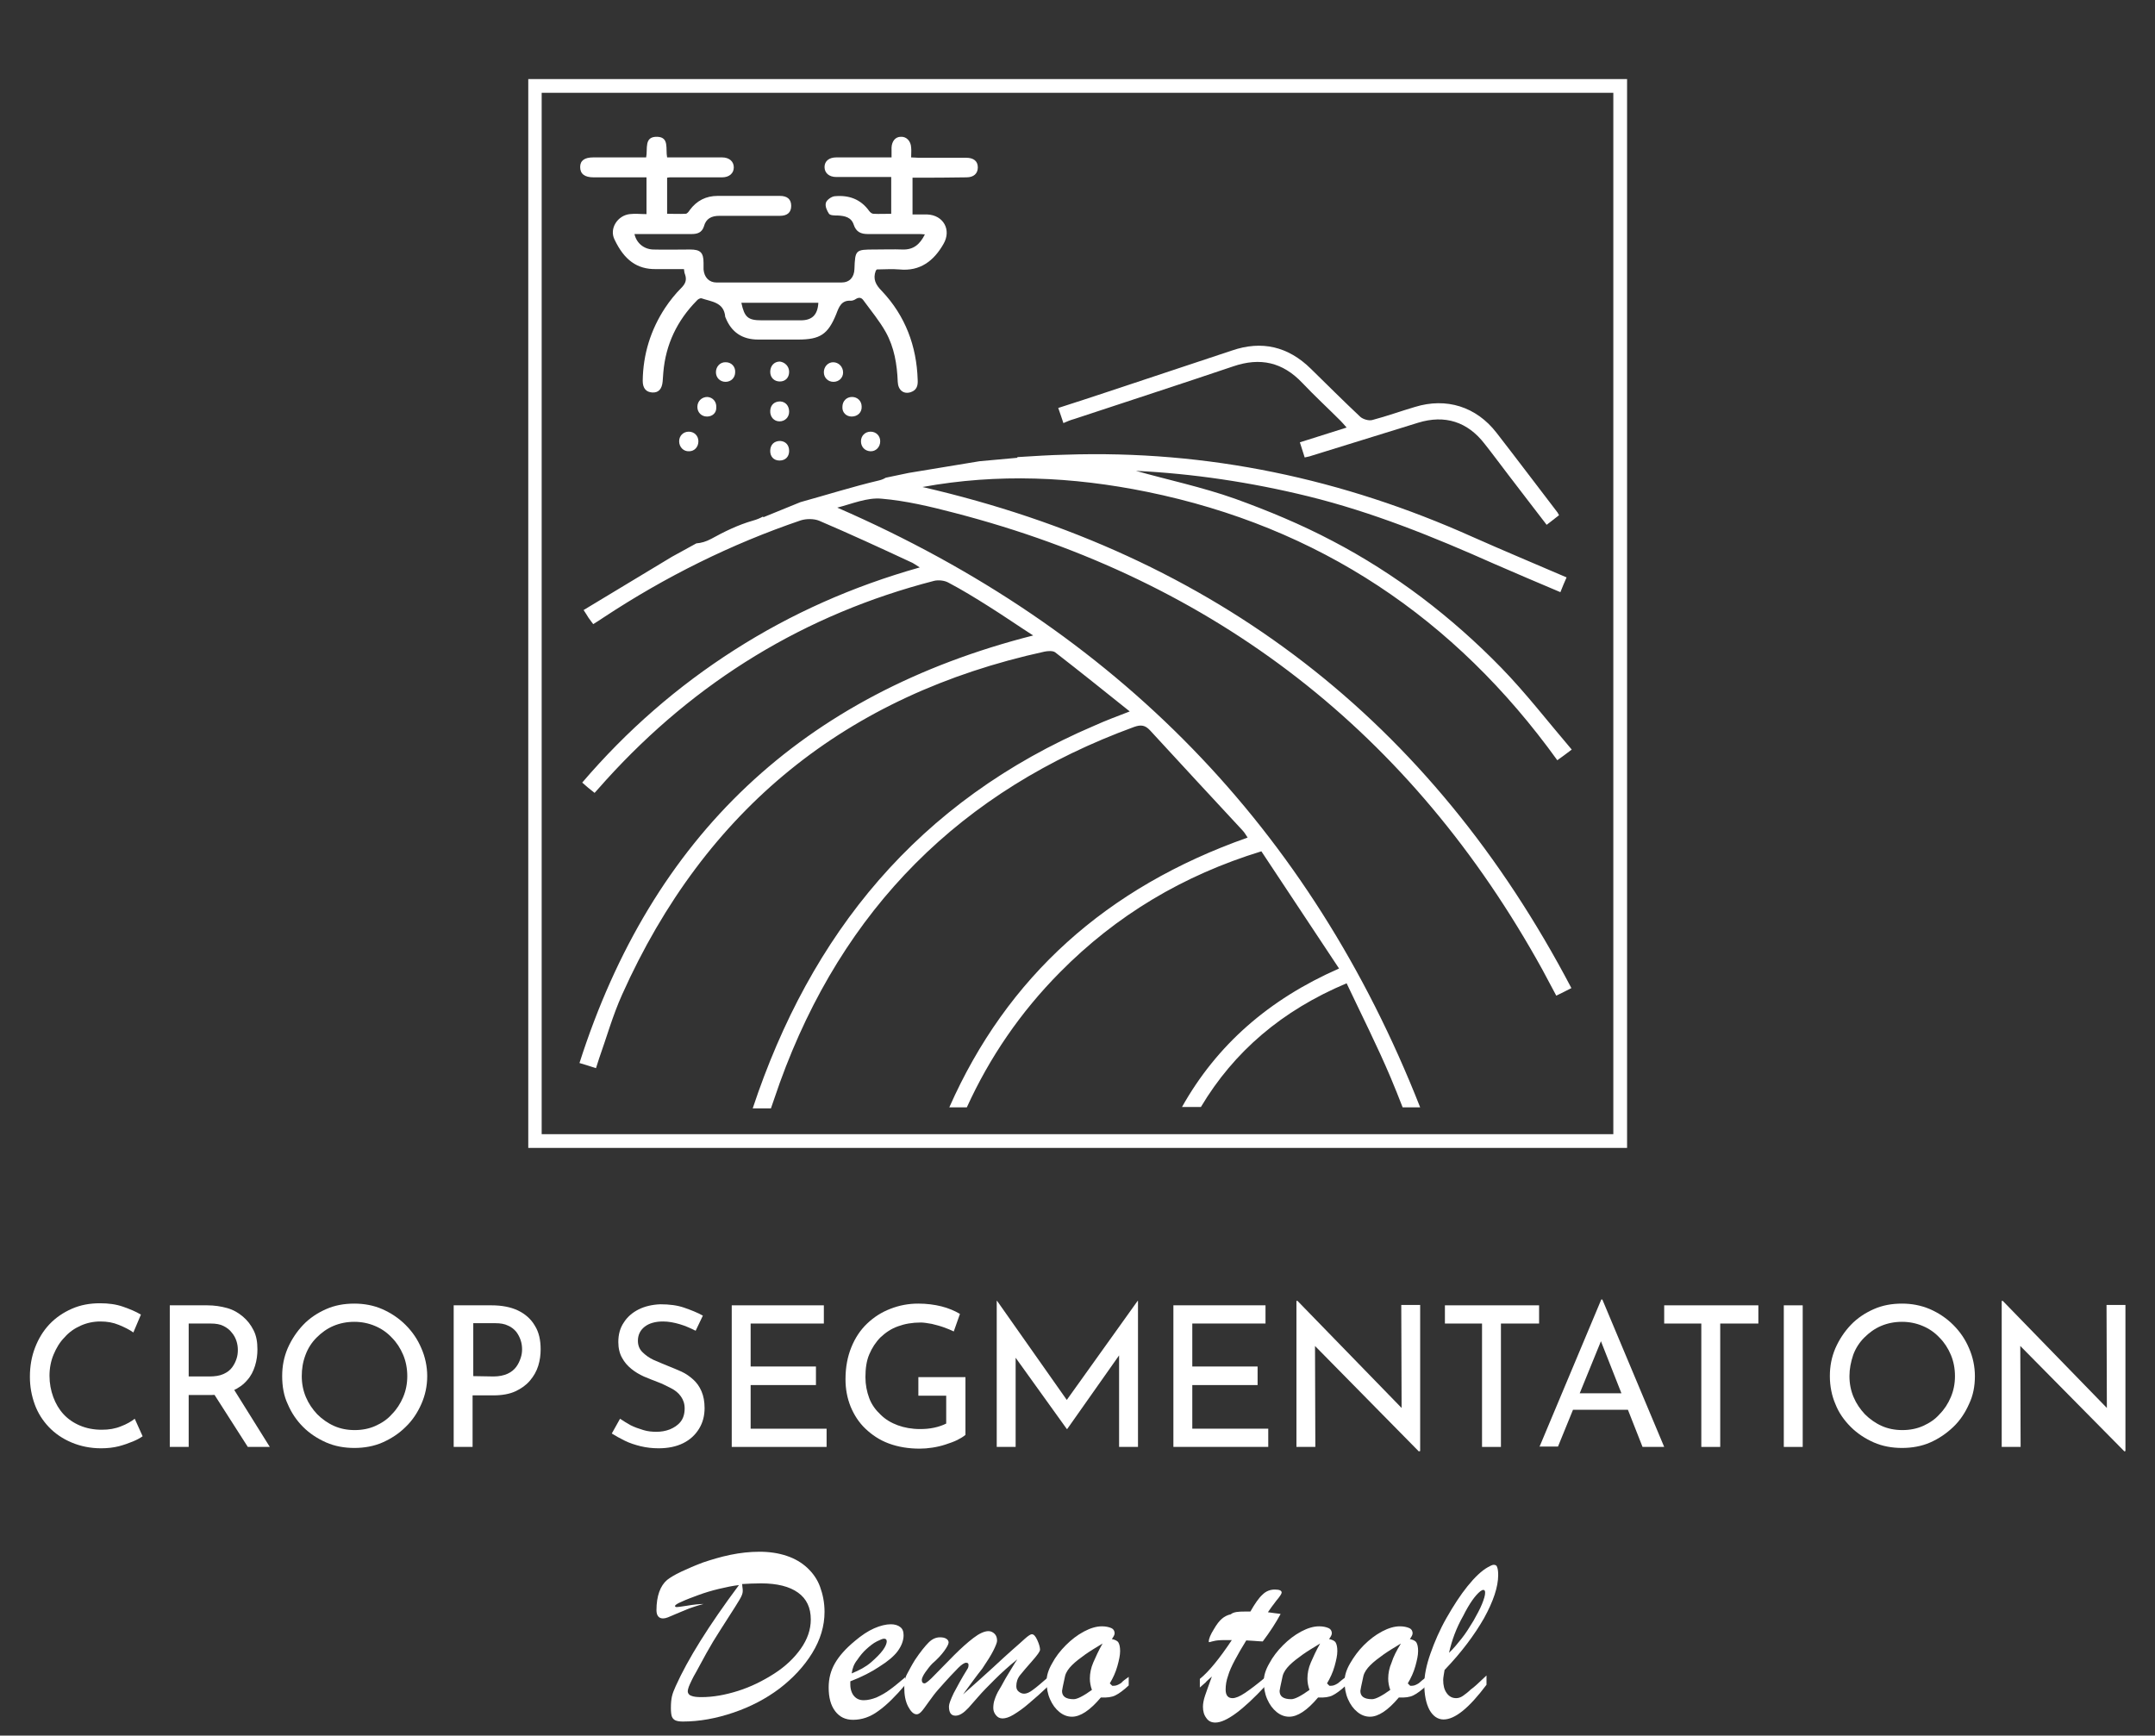 <?xml version="1.0" encoding="utf-8"?>
<!-- Generator: Adobe Illustrator 27.0.0, SVG Export Plug-In . SVG Version: 6.00 Build 0)  -->
<svg version="1.1" id="Layer_1" xmlns="http://www.w3.org/2000/svg" xmlns:xlink="http://www.w3.org/1999/xlink" x="0px" y="0px"
	 viewBox="0 0 627 505" style="enable-background:new 0 0 627 505;" xml:space="preserve">
<rect x="0" y="0" width="627" height="505" fill="#333333" stroke="none"/>
<style type="text/css">
	.st0{fill:#FFFFFF;}
</style>
<g>
	<path class="st0" d="M41.5,417.9c-0.7,0.5-1.6,1-2.8,1.5s-2.6,1-4.1,1.4c-1.6,0.4-3.3,0.6-5.2,0.6c-3.1,0-6-0.6-8.6-1.7
		s-4.8-2.6-6.6-4.5c-1.8-1.9-3.2-4.1-4.1-6.6s-1.4-5.1-1.4-8c0-3.1,0.5-5.9,1.5-8.5c1-2.6,2.4-4.9,4.2-6.8c1.8-1.9,4-3.4,6.5-4.5
		s5.2-1.6,8.2-1.6c2.5,0,4.7,0.3,6.7,1c2,0.7,3.7,1.4,5.2,2.3l-2.2,5.2c-1.1-0.8-2.5-1.5-4.2-2.2s-3.4-1-5.4-1c-2,0-3.9,0.4-5.7,1.2
		c-1.8,0.8-3.4,1.9-4.7,3.4c-1.4,1.4-2.4,3.1-3.2,5s-1.2,4-1.2,6.2c0,2.2,0.4,4.3,1.1,6.2c0.7,1.9,1.7,3.6,3,5
		c1.3,1.4,2.9,2.5,4.8,3.3c1.9,0.8,4,1.2,6.3,1.2c2.1,0,3.9-0.3,5.6-1c1.6-0.6,3-1.4,4-2.2L41.5,417.9z"/>
	<path class="st0" d="M60.3,379.8c2.1,0,4,0.3,5.8,0.8s3.3,1.4,4.6,2.5c1.3,1.1,2.3,2.4,3.1,4s1.1,3.4,1.1,5.5
		c0,1.6-0.2,3.2-0.7,4.8c-0.5,1.6-1.2,3-2.3,4.2c-1.1,1.3-2.5,2.3-4.3,3.1s-4,1.2-6.6,1.2h-6.1V421h-5.5v-41.2H60.3z M60.9,400.5
		c1.6,0,3-0.2,4.1-0.7c1.1-0.5,1.9-1.1,2.5-1.9s1-1.6,1.3-2.5c0.3-0.9,0.4-1.7,0.4-2.6c0-0.8-0.1-1.7-0.4-2.6s-0.7-1.7-1.4-2.5
		c-0.6-0.8-1.4-1.4-2.4-1.9c-1-0.5-2.2-0.7-3.7-0.7h-6.4v15.4L60.9,400.5L60.9,400.5z M67.7,403.7L78.5,421h-6.4l-11-17.2
		L67.7,403.7z"/>
	<path class="st0" d="M82.1,400.4c0-2.9,0.5-5.5,1.6-8.1c1.1-2.5,2.6-4.8,4.5-6.8c1.9-2,4.2-3.5,6.7-4.6s5.2-1.6,8.2-1.6
		c2.8,0,5.6,0.5,8.1,1.6c2.5,1.1,4.8,2.6,6.8,4.6c2,2,3.5,4.2,4.6,6.8c1.1,2.5,1.7,5.3,1.7,8.1c0,2.9-0.6,5.6-1.7,8.1
		c-1.1,2.5-2.6,4.8-4.6,6.7c-1.9,1.9-4.2,3.4-6.7,4.5s-5.3,1.6-8.2,1.6c-2.9,0-5.7-0.5-8.2-1.6c-2.5-1.1-4.8-2.6-6.7-4.5
		c-1.9-1.9-3.4-4.1-4.5-6.7C82.6,406.2,82.1,403.4,82.1,400.4z M87.8,400.4c0,2.2,0.4,4.2,1.2,6.1s1.9,3.5,3.3,5
		c1.4,1.4,3.1,2.6,4.9,3.4c1.8,0.8,3.8,1.2,6,1.2s4.2-0.4,6-1.2c1.8-0.8,3.5-1.9,4.8-3.4c1.4-1.4,2.5-3.1,3.3-5
		c0.8-1.9,1.2-3.9,1.2-6.1c0-2.2-0.4-4.3-1.2-6.2c-0.8-1.9-1.9-3.6-3.3-5c-1.4-1.5-3-2.6-4.9-3.4c-1.9-0.8-3.9-1.2-6-1.2
		c-2.2,0-4.2,0.4-6.1,1.2c-1.9,0.8-3.5,2-4.9,3.4c-1.4,1.4-2.5,3.1-3.2,5C88.1,396.3,87.8,398.3,87.8,400.4z"/>
	<path class="st0" d="M143,379.8c3,0,5.6,0.5,7.7,1.5c2.1,1,3.8,2.5,4.9,4.4c1.2,1.9,1.7,4.2,1.7,6.9c0,1.6-0.2,3.2-0.7,4.8
		c-0.5,1.6-1.3,3-2.4,4.3c-1.1,1.3-2.5,2.3-4.2,3.1s-3.9,1.2-6.4,1.2h-6.1V421H132v-41.2H143z M143.6,400.5c1.6,0,3-0.3,4.1-0.8
		c1.1-0.5,1.9-1.2,2.5-2c0.6-0.8,1-1.7,1.3-2.6c0.3-0.9,0.4-1.7,0.4-2.5c0-0.8-0.1-1.7-0.4-2.6c-0.3-0.9-0.7-1.7-1.3-2.5
		c-0.6-0.7-1.4-1.4-2.4-1.8c-1-0.5-2.2-0.7-3.7-0.7h-6.4v15.4L143.6,400.5L143.6,400.5z"/>
	<path class="st0" d="M202.4,387.2c-1.4-0.7-2.9-1.4-4.6-1.9s-3.3-0.8-4.9-0.8c-2.2,0-4,0.5-5.3,1.5s-2,2.4-2,4.1
		c0,1.3,0.4,2.4,1.3,3.3c0.9,0.9,2,1.7,3.3,2.3c1.4,0.6,2.8,1.2,4.3,1.8c1.2,0.5,2.5,1,3.8,1.6s2.4,1.4,3.4,2.3s1.8,2,2.4,3.4
		s0.9,3,0.9,4.9c0,2.2-0.5,4.2-1.6,6s-2.6,3.2-4.6,4.2c-2,1-4.4,1.5-7.2,1.5c-1.8,0-3.5-0.2-5.2-0.6c-1.6-0.4-3.2-0.9-4.6-1.6
		s-2.7-1.4-3.8-2.1l2.4-4.3c0.9,0.6,2,1.3,3.1,1.9c1.2,0.6,2.4,1,3.7,1.4s2.6,0.5,3.8,0.5c1.3,0,2.6-0.2,3.9-0.7
		c1.2-0.5,2.3-1.2,3.1-2.2c0.8-1,1.2-2.3,1.2-3.9c0-1.4-0.4-2.5-1.1-3.5s-1.7-1.8-2.9-2.4s-2.5-1.3-3.9-1.8c-1.3-0.5-2.6-1-4-1.6
		c-1.3-0.6-2.5-1.3-3.6-2.2s-2-1.9-2.7-3.2c-0.7-1.2-1.1-2.8-1.1-4.6c0-2.2,0.5-4.1,1.6-5.7c1-1.6,2.5-2.9,4.3-3.8s3.9-1.4,6.3-1.5
		c2.7,0,5,0.3,7,1s3.8,1.4,5.4,2.3L202.4,387.2z"/>
	<path class="st0" d="M212.9,379.8h26.8v5.3h-21.3v12.5h19v5.4h-19v12.7h22.1v5.3h-27.6V379.8z"/>
	<path class="st0" d="M280.9,417.5c-0.6,0.5-1.4,1-2.4,1.5c-1,0.5-2.2,0.9-3.4,1.3c-1.2,0.4-2.5,0.7-3.8,0.9s-2.5,0.3-3.7,0.3
		c-3.3,0-6.3-0.5-9-1.5s-4.9-2.5-6.8-4.3c-1.9-1.8-3.3-4-4.3-6.4c-1-2.5-1.5-5.1-1.5-8c0-3.5,0.6-6.6,1.7-9.3s2.6-5,4.6-6.9
		s4.2-3.3,6.8-4.3c2.6-1,5.2-1.5,8.1-1.5c2.4,0,4.7,0.3,6.7,0.8c2,0.5,3.9,1.3,5.4,2.2l-1.8,5.1c-0.8-0.4-1.8-0.8-2.9-1.2
		c-1.1-0.4-2.3-0.7-3.5-1c-1.2-0.2-2.3-0.4-3.2-0.4c-2.5,0-4.7,0.4-6.6,1.1c-2,0.7-3.6,1.8-5.1,3.2c-1.4,1.4-2.5,3.1-3.3,5
		s-1.1,4.1-1.1,6.6c0,2.2,0.4,4.2,1.1,6.1s1.9,3.5,3.3,4.8c1.4,1.4,3.1,2.4,5,3.1c1.9,0.7,4.1,1.1,6.5,1.1c1.4,0,2.7-0.1,4.1-0.4
		c1.4-0.3,2.5-0.7,3.5-1.2v-8.1h-8.1v-5.4h13.7L280.9,417.5L280.9,417.5z"/>
	<path class="st0" d="M290,421v-42.5h0.1l21.6,30.7l-2.3-0.5l21.6-30.2h0.1V421h-5.5v-30l0.4,2.8l-15.5,22h-0.1l-15.8-22l0.9-2.6
		V421H290z"/>
	<path class="st0" d="M341.4,379.8h26.8v5.3h-21.3v12.5h19v5.4h-19v12.7H369v5.3h-27.6V379.8z"/>
	<path class="st0" d="M412.8,422.3L381,390l1.6,0.4l0.1,30.6h-5.5v-42.5h0.3l31.5,32.4l-1.2-0.3l-0.1-30.9h5.5v42.5L412.8,422.3
		L412.8,422.3z"/>
	<path class="st0" d="M420.4,379.8h27.4v5.3h-11.1V421h-5.5v-35.9h-10.8V379.8z"/>
	<path class="st0" d="M447.9,421l18-42.9h0.3l18,42.9h-6.3l-13.5-34.3l3.9-2.6l-15,36.8H447.9z M458.4,405.4h15.3l1.8,4.8h-18.8
		L458.4,405.4z"/>
	<path class="st0" d="M484.2,379.8h27.4v5.3h-11.1V421h-5.5v-35.9h-10.8L484.2,379.8L484.2,379.8z"/>
	<path class="st0" d="M519,379.8h5.5V421H519V379.8z"/>
	<path class="st0" d="M532.4,400.4c0-2.9,0.5-5.5,1.6-8.1c1.1-2.5,2.6-4.8,4.5-6.8c1.9-2,4.2-3.5,6.7-4.6s5.2-1.6,8.2-1.6
		c2.8,0,5.5,0.5,8.1,1.6c2.5,1.1,4.8,2.6,6.8,4.6c2,2,3.5,4.2,4.6,6.8c1.1,2.5,1.7,5.3,1.7,8.1c0,2.9-0.5,5.6-1.7,8.1
		c-1.1,2.5-2.6,4.8-4.6,6.7s-4.2,3.4-6.7,4.5s-5.3,1.6-8.2,1.6c-2.9,0-5.7-0.5-8.2-1.6c-2.5-1.1-4.8-2.6-6.7-4.5
		c-1.9-1.9-3.5-4.1-4.5-6.7C533,406.2,532.4,403.4,532.4,400.4z M538.1,400.4c0,2.2,0.4,4.2,1.2,6.1c0.8,1.9,1.9,3.5,3.3,5
		c1.4,1.4,3.1,2.6,4.9,3.4s3.8,1.2,6,1.2s4.2-0.4,6-1.2s3.5-1.9,4.8-3.4c1.4-1.4,2.5-3.1,3.3-5c0.8-1.9,1.2-3.9,1.2-6.1
		c0-2.2-0.4-4.3-1.2-6.2s-1.9-3.6-3.3-5c-1.4-1.5-3-2.6-4.9-3.4s-3.9-1.2-6-1.2c-2.2,0-4.2,0.4-6.1,1.2c-1.9,0.8-3.5,2-4.9,3.4
		c-1.4,1.4-2.5,3.1-3.2,5C538.5,396.3,538.1,398.3,538.1,400.4z"/>
	<path class="st0" d="M618.1,422.3L586.2,390l1.6,0.4l0.1,30.6h-5.5v-42.5h0.3l31.5,32.4l-1.2-0.3l-0.1-30.9h5.5v42.5L618.1,422.3
		L618.1,422.3z"/>
</g>
<g>
	<path class="st0" d="M196.4,467.3c0,0.2,0.2,0.3,0.5,0.3c0.2,0,1.2-0.1,3-0.4s3.4-0.5,4.8-0.5c-1.6,0.4-3,0.9-4.2,1.3
		c-1.2,0.5-2.4,1-3.6,1.5s-2.1,0.9-2.6,1.1c-0.5,0.2-1,0.3-1.4,0.3c-1.2,0-1.9-0.8-1.9-2.4c0-4.1,1.1-7.1,3.1-8.8
		c0.9-0.7,2.2-1.5,4.1-2.4s4-1.8,6.4-2.7c2.4-0.8,5-1.6,7.9-2.2s5.7-0.9,8.5-0.9c2.9,0,5.5,0.4,7.9,1.2s4.4,2,6,3.5
		c1.6,1.5,2.9,3.3,3.7,5.5s1.3,4.6,1.3,7.3c0,4.1-1.2,8.1-3.6,12s-5.6,7.3-9.5,10.3c-4,3-8.4,5.3-13.4,7s-9.9,2.6-14.7,2.6
		c-0.9,0-1.6-0.1-2.1-0.3c-0.5-0.2-0.9-0.6-1.1-1.1s-0.3-1.4-0.3-2.5c0-1.4,0.1-2.5,0.3-3.4s0.6-1.9,1.1-3
		c3.5-7.8,9.6-17.6,18.4-29.4c-1.8,0.2-3.7,0.6-5.8,1.1c-2.1,0.5-4.1,1.1-6,1.8s-3.5,1.3-4.8,1.9C197,466.6,196.4,467,196.4,467.3z
		 M215.9,460.9c0,0,0.1,0.3,0.1,0.8c0.1,0.5,0.1,0.9,0.1,1.3c0,0.6-0.3,1.4-0.9,2.4c-0.6,1-1.7,2.8-3.4,5.4
		c-1.7,2.6-3.1,4.9-4.3,6.8c-1.2,2-2.6,4.5-4.2,7.5c-0.5,1-0.9,1.6-1.1,2c-0.2,0.3-0.5,0.9-0.9,1.7c-0.4,0.8-0.7,1.5-0.9,2
		c-0.2,0.6-0.3,1-0.3,1.3c0,0.6,0.4,1.1,1,1.3c0.7,0.3,1.7,0.4,3,0.4c3.3,0,6.8-0.6,10.6-1.8s7.2-2.9,10.5-5
		c3.3-2.1,5.9-4.6,7.8-7.3s2.9-5.5,2.9-8.5c0-3.4-1.2-6-3.7-7.8s-6.1-2.7-10.8-2.7C219.5,460.7,217.6,460.8,215.9,460.9z"/>
	<path class="st0" d="M247.4,489.2v0.9c0,1.4,0.4,2.6,1.1,3.4c0.7,0.8,1.6,1.2,2.8,1.2c1.2,0,2.4-0.3,3.7-0.8
		c1.3-0.6,2.6-1.3,3.8-2.2c1.3-0.9,2.8-2.2,4.6-3.7v2.2c-2.8,3.3-5.4,5.9-7.8,7.6c-2.4,1.8-4.9,2.6-7.4,2.6c-2.2,0-3.9-0.8-5.2-2.5
		s-1.9-4-1.9-6.9c0-2.6,0.6-4.9,1.8-7c1.2-2.1,3.1-4.3,5.9-6.6c1.9-1.6,3.7-2.8,5.5-3.6c1.8-0.8,3.5-1.2,4.9-1.2
		c1.1,0,2.1,0.3,2.7,0.8c0.7,0.5,1,1.3,1,2.4c0,1.5-0.6,3.1-1.7,4.6s-2.9,3-5.3,4.5C253.7,486.4,250.8,487.9,247.4,489.2z
		 M247.8,486.9c2.2-0.9,4.1-1.9,5.6-3.2s2.7-2.5,3.5-3.6s1.1-2,1.1-2.5c0-0.6-0.3-0.8-0.8-0.8c-0.4,0-1.1,0.3-2.1,0.8s-2,1.3-3,2.2
		c-1,0.9-1.9,2-2.7,3.2C248.5,484.1,248,485.4,247.8,486.9z"/>
	<path class="st0" d="M280.2,493c3.4-3,6.3-5.6,8.7-7.8c2.4-2.2,4.3-4,5.7-5.2s2.6-2.3,3.6-3.2c1-0.9,1.7-1.3,2-1.3
		c0.6,0,1.1,0.6,1.6,1.7s0.8,2.1,0.8,2.8c0,0.5-0.8,1.6-2.3,3.3s-2.7,3.1-3.5,4.1c-0.8,1-1.1,2.1-1.1,3.2c0,0.7,0.2,1.2,0.7,1.6
		s1,0.6,1.6,0.6c0.7,0,1.6-0.4,2.5-1.1c1-0.7,2.5-2,4.7-3.9v2.6c-2.1,2-4,3.7-5.8,5.2c-1.7,1.5-3.2,2.5-4.5,3.3s-2.4,1.1-3.2,1.1
		c-0.8,0-1.4-0.3-1.9-0.9c-0.5-0.6-0.8-1.3-0.8-2.1c0-0.8,0.1-1.7,0.4-2.5c0.3-0.9,0.7-1.9,1.4-3s1.4-2.6,2.4-4.2
		c1-1.6,1.9-3.2,2.8-4.5c-2.5,2-4.7,4-6.6,5.9c-1.9,1.9-3.5,3.5-4.7,4.9c-1.2,1.4-2.2,2.5-2.9,3.3c-1.4,1.5-2.6,2.3-3.8,2.3
		c-1.3,0-1.9-0.9-1.9-2.7c0-0.7,0.5-2,1.4-3.9c1-1.9,2.3-4.3,4.1-7.2c0.1-0.2,0.2-0.5,0.2-0.9c0-0.5-0.2-0.7-0.7-0.7
		c-0.5,0-1.3,0.5-2.3,1.5c-1,1-3,3.1-5.9,6.4c-0.8,0.9-1.7,2.1-2.7,3.5s-1.7,2.4-2.2,2.9s-0.9,0.7-1.3,0.7c-0.9,0-1.7-0.8-2.5-2.3
		c-0.8-1.6-1.1-3.4-1.1-5.5c0-1.5,0.2-2.8,0.8-3.9s1.3-2.5,2.3-4.1c1.6-2.4,3-4.1,4-5.1s2.1-1.5,3.3-1.5c0.7,0,1.3,0.1,1.8,0.4
		c0.5,0.3,0.7,0.7,0.7,1.1c0,0.5-0.5,1.4-1.3,2.5s-2,2.4-3.4,3.6c-0.7,0.7-1.4,1.6-2.1,2.6s-1,1.8-1,2.2c0,0.7,0.3,1,0.8,1
		c0.4,0,1.5-0.9,3.1-2.6c1.7-1.7,3.5-3.6,5.5-5.6c2-2,3.9-3.7,5.6-5s3.2-2,4.4-2c0.7,0,1.3,0.3,1.8,0.8c0.5,0.5,0.7,1.2,0.7,2
		c0,0.5-0.4,1.5-1.1,2.9s-1.8,3.1-3.2,5.2C284.2,487.5,282.4,490,280.2,493z"/>
	<path class="st0" d="M328.4,487.9v2.5c-1.6,1.5-2.9,2.4-3.9,2.9c-1,0.5-2.4,0.7-4.2,0.6c-3.2,3.8-6,5.6-8.4,5.6
		c-1.4,0-2.6-0.5-3.7-1.4c-1.1-0.9-2-2.1-2.7-3.7s-1-3.3-1-5.2c0-1.6,0.5-3.3,1.6-5.2c1-1.9,2.4-3.7,4-5.3s3.4-3,5.3-4
		c1.9-1,3.6-1.5,5.2-1.5c1.1,0,2,0.2,2.7,0.5s1,0.9,1,1.5c0,0.5-0.3,1-0.8,1.7c0.9,0.2,1.6,0.5,1.9,1s0.5,1.3,0.5,2.5
		c0,1.2-0.3,2.6-0.8,4.4c-0.5,1.8-1.3,3.5-2.2,5l0.7,0.7h0.5c0.4,0,0.8-0.1,1.2-0.3c0.4-0.2,0.8-0.4,1.1-0.7
		C326.6,489.2,327.3,488.7,328.4,487.9z M320.8,478.2c-2,1.2-3.8,2.3-5.2,3.3c-1.4,1-2.7,2-3.7,3s-1.7,2-2,3.1
		c-0.6,2.7-0.9,4.2-0.9,4.4c0,1.6,1.1,2.4,3.4,2.4c1,0,2.8-0.9,5.3-2.7c-0.4-1.1-0.6-2.2-0.6-3.3c0-1.5,0.3-3.1,1-4.7
		S319.6,480.3,320.8,478.2z"/>
	<path class="st0" d="M362.2,468.9h1.6c1.3-2.3,2.5-4,3.5-4.9c1-1,2.2-1.5,3.6-1.5s2,0.3,2,0.9c0,0.3-0.5,1.1-1.6,2.4
		c-1,1.3-1.8,2.4-2.4,3.3c0.8,0.1,1.6,0.2,2.2,0.3s1.1,0.1,1.5,0.2c-1.4,2.6-3.1,5.2-5.2,8c-0.7,0-1.3-0.1-1.7-0.1s-0.9-0.1-1.4-0.1
		c-0.5,0-1.1-0.1-1.7-0.1c-1.3,2.1-2.4,4-3.3,5.7c-0.9,1.7-1.6,3.2-2,4.6c-0.5,1.4-0.7,2.7-0.7,4c0,1.7,0.7,2.5,2,2.5
		c0.9,0,2.1-0.5,3.6-1.5c1.5-1,3.5-2.5,6-4.6v2.5c-6.6,7.1-11.5,10.7-14.6,10.7c-1.1,0-2-0.4-2.6-1.3c-0.7-0.9-1-2-1-3.3
		c0-0.9,0.2-2,0.6-3.2c0.4-1.2,1.1-3.1,2-5.6c-0.3,0.3-0.7,0.6-1,0.9c-0.3,0.3-0.6,0.5-0.8,0.8c-0.3,0.2-0.5,0.5-0.8,0.7
		c-0.3,0.3-0.6,0.5-0.9,0.8v-2.5c2.6-2.1,5.7-5.9,9.3-11.3c-0.4,0-0.7,0-1,0c-0.3,0-0.7,0-1.1,0c-1.4,0-2.5,0.1-3.2,0.3
		c-0.3,0.1-0.6,0.1-0.8,0.2c-0.3,0.1-0.4,0.1-0.5,0.1s-0.1-0.1-0.1-0.2c0-0.8,0.5-2,1.5-3.6c0.8-1.4,1.6-2.4,2.3-3s1.6-1.1,2.6-1.3
		C358.9,469,360.3,468.9,362.2,468.9z"/>
	<path class="st0" d="M391.6,487.9v2.5c-1.6,1.5-2.9,2.4-3.9,2.9c-1,0.5-2.4,0.7-4.2,0.6c-3.2,3.8-6,5.6-8.4,5.6
		c-1.4,0-2.6-0.5-3.7-1.4c-1.1-0.9-2-2.1-2.7-3.7s-1-3.3-1-5.2c0-1.6,0.5-3.3,1.6-5.2c1-1.9,2.4-3.7,4-5.3s3.4-3,5.3-4
		c1.9-1,3.6-1.5,5.2-1.5c1.1,0,2,0.2,2.7,0.5s1,0.9,1,1.5c0,0.5-0.3,1-0.8,1.7c0.9,0.2,1.6,0.5,1.9,1s0.5,1.3,0.5,2.5
		c0,1.2-0.3,2.6-0.8,4.4c-0.5,1.8-1.3,3.5-2.2,5l0.7,0.7h0.5c0.4,0,0.8-0.1,1.2-0.3c0.4-0.2,0.8-0.4,1.1-0.7
		C389.9,489.2,390.6,488.7,391.6,487.9z M384.1,478.2c-2,1.2-3.8,2.3-5.2,3.3c-1.4,1-2.7,2-3.7,3s-1.7,2-2,3.1
		c-0.6,2.7-0.9,4.2-0.9,4.4c0,1.6,1.1,2.4,3.4,2.4c1,0,2.8-0.9,5.3-2.7c-0.4-1.1-0.6-2.2-0.6-3.3c0-1.5,0.3-3.1,1-4.7
		S382.9,480.3,384.1,478.2z"/>
	<path class="st0" d="M415.1,487.9v2.5c-1.6,1.5-2.9,2.4-3.9,2.9c-1,0.5-2.4,0.7-4.2,0.6c-3.2,3.8-6,5.6-8.4,5.6
		c-1.4,0-2.6-0.5-3.7-1.4c-1.1-0.9-2-2.1-2.7-3.7s-1-3.3-1-5.2c0-1.6,0.5-3.3,1.6-5.2s2.4-3.7,4-5.3s3.4-3,5.3-4
		c1.9-1,3.6-1.5,5.2-1.5c1.1,0,2,0.2,2.7,0.5s1,0.9,1,1.5c0,0.5-0.3,1-0.8,1.7c0.9,0.2,1.6,0.5,1.9,1s0.5,1.3,0.5,2.5
		c0,1.2-0.3,2.6-0.8,4.4c-0.5,1.8-1.3,3.5-2.2,5l0.7,0.7h0.5c0.4,0,0.8-0.1,1.2-0.3c0.4-0.2,0.8-0.4,1.1-0.7
		C413.4,489.2,414,488.7,415.1,487.9z M407.6,478.2c-2,1.2-3.8,2.3-5.2,3.3c-1.4,1-2.7,2-3.7,3s-1.7,2-2,3.1
		c-0.6,2.7-0.9,4.2-0.9,4.4c0,1.6,1.1,2.4,3.4,2.4c1,0,2.8-0.9,5.3-2.7c-0.4-1.1-0.6-2.2-0.6-3.3c0-1.5,0.3-3.1,1-4.7
		C405.4,482.1,406.3,480.3,407.6,478.2z"/>
	<path class="st0" d="M432.5,487.5v2.7c-5.1,6.8-9.2,10.1-12.5,10.1c-1.7,0-3.1-1-4.1-2.8c-1-1.9-1.5-4.4-1.5-7.5
		c0-2.5,0.6-5.5,1.8-8.9s2.7-6.9,4.7-10.4c2-3.5,4-6.6,6.1-9.2s4.1-4.5,5.9-5.5c0.7-0.4,1.3-0.7,1.7-0.7c0.5,0,0.9,0.2,1,0.7
		c0.2,0.5,0.3,1.2,0.3,2.3c0,3.4-1.4,7.6-4.1,12.5c-2.8,4.9-6.6,10-11.5,15.1c-0.2,1.3-0.4,2.2-0.4,2.9c0,1.6,0.3,2.8,1,3.8
		s1.6,1.5,2.8,1.5c0.6,0,1.3-0.2,2-0.7c0.7-0.5,1.5-1.1,2.2-1.8C428.8,491,430.3,489.6,432.5,487.5z M421.6,480.9
		c1.3-1.2,2.5-2.7,3.7-4.2s2.3-3.3,3.4-5.1c1-1.8,1.9-3.4,2.5-4.9s0.9-2.5,0.9-3.3c0-0.6-0.2-0.8-0.6-0.8c-0.1,0-0.4,0.1-0.8,0.4
		c-1.5,1.2-3.2,3.6-5,7.2C423.7,473.7,422.4,477.3,421.6,480.9z"/>
</g>
<g>
	<g>
		<path class="st0" d="M312.6,121.9c15.4-5.1,30.8-10.1,46.2-15.3c7.9-2.7,14.4-1.2,20.1,4.8c3.6,3.8,7.4,7.3,11.1,11
			c0.6,0.6,1.1,1.2,1.8,2c-4.7,1.5-9.1,2.9-13.6,4.3c0.5,1.5,0.9,2.8,1.4,4.4c0.9-0.2,1.5-0.3,2-0.5c10.3-3.2,20.6-6.4,31-9.6
			c7.8-2.4,14.4-0.3,19.4,6.2c2.3,2.9,4.5,5.9,6.8,8.9c3.7,4.8,7.4,9.7,11.2,14.6c1.4-1.1,2.5-1.9,3.6-2.8c-0.3-0.5-0.4-0.8-0.6-1
			c-5.9-7.7-11.7-15.4-17.6-23c-5.9-7.6-14.6-10.3-23.7-7.5c-4.1,1.2-8.2,2.7-12.4,3.8c-1,0.3-2.7-0.2-3.5-0.9
			c-4.9-4.6-9.6-9.3-14.4-14c-6.6-6.5-14.3-8.3-23-5.3c-11.9,4-23.9,7.9-35.8,11.9c-4.8,1.6-9.7,3.2-14.7,4.8c0.6,1.6,1,3,1.5,4.4
			C310.5,122.6,311.5,122.2,312.6,121.9z"/>
		<path class="st0" d="M226.9,315c18.3-50.6,52.7-85.1,103.1-103.5c2-0.7,3.2-0.5,4.6,1c8.9,9.7,17.9,19.4,26.9,29.1
			c0.6,0.6,1,1.4,1.5,2.1c-41.1,14.5-70,40.5-86.8,78.5h5.1c6.6-14.5,15.6-27.7,27.1-39.3c16.4-16.6,35.8-28.2,58.6-35.2
			c7.5,11.3,15,22.6,22.6,34.1c-20.5,9-35.6,22.3-45.7,40.3h5.5C359,306,373,294,391.8,286.1c4.4,9.3,8.9,18.2,12.8,27.4
			c1.2,2.9,2.4,5.8,3.5,8.7h5.1c-31.9-81.1-88.3-139.1-169.6-174.5c4.3-1.1,8.7-3,12.9-2.6c7.1,0.6,14.2,2.3,21.1,4.1
			c76.1,19.7,133.2,64.1,171.2,133c1.3,2.4,2.6,4.9,4,7.5c1.4-0.7,2.7-1.3,4.4-2.2c-40.8-77.8-103.7-126.2-188.8-145.8
			c21.9-4,43.7-3,65.3,1.4c50,10.2,89.6,36.7,119.4,78.1c1.4-1,2.5-1.8,4.2-3.1c-7-8.2-13.3-16.4-20.5-23.8
			c-7.2-7.4-15-14.3-23.2-20.5c-8.1-6.1-16.9-11.7-25.9-16.4c-9.1-4.8-18.7-8.8-28.4-12.3c-9.6-3.4-19.6-5.5-28.8-8.1
			c16.5,0.8,33.4,3.3,50.1,7.4c18.7,4.6,36.5,11.8,54,19.6c6.4,2.8,12.8,5.5,19.4,8.3c0.6-1.6,1.2-2.9,1.8-4.3
			c-9.3-4-18.4-7.8-27.4-11.8c-37.7-16.9-77.1-25.3-118.4-23.9c-4.6,0.1-9.1,0.4-14,0.7l0,0.2l-11,1c-6.9,1.1-13.7,2.3-20.6,3.4
			l-6.7,1.4c-0.5,0.3-1.1,0.6-2,0.8c-7.6,1.8-15.2,4.2-22.8,6.3l-10.8,4.4l-0.1-0.2c-0.9,0.5-1.9,0.9-3,1.2
			c-4.2,1.2-8.3,3.2-12.1,5.3c-1.5,0.8-2.9,1.2-4.3,1.3l-7.1,3.9c0,0,0,0,0,0c-8.6,5.2-17.1,10.3-25.7,15.5c0.7,1,1,1.6,1.4,2.2
			c0.4,0.6,0.9,1.2,1.4,1.9c1.1-0.7,2.1-1.3,3.1-2c17.9-11.8,37-21.3,57.3-28.2c1.6-0.5,3.8-0.5,5.3,0.1c8.9,3.8,17.8,7.9,26.6,12
			c0.8,0.3,1.4,0.8,2.7,1.6c-19.5,5.5-37.3,13.4-53.9,24c-16.6,10.6-31.3,23.4-44.3,38.6c1.2,1.1,2.3,2,3.6,3
			c1.2-1.4,2.3-2.5,3.3-3.7c26.1-28.8,57.9-48.3,95.5-58c1.3-0.3,3-0.1,4.1,0.5c4,2.1,7.9,4.5,11.7,6.9c4.3,2.7,8.5,5.6,13,8.5
			c-67.2,17.1-110.9,58.4-132,124.4c2,0.6,3.3,1,4.8,1.5c0.3-1,0.6-1.9,0.9-2.8c2.2-6.2,4-12.6,6.7-18.6
			c24.2-54,65.3-87.2,122.9-99.8c1-0.2,2.4-0.3,3.1,0.2c7.1,5.5,14.2,11.2,21.7,17.2c-3.9,1.5-7.1,2.7-10.2,4.1
			c-51.6,22-82.7,60.8-99.5,111.4h5.3C225.2,319.8,226.1,317.4,226.9,315z"/>
	</g>
	<g>
		<path class="st0" d="M473.3,334H153.7V23h319.7V334z M157.6,330h311.8V27H157.6V330z"/>
	</g>
	<g>
		<path class="st0" d="M265.5,51.7c0,3.7,0,7,0,10.7c1.5,0,2.9,0,4.3,0c4.7,0.2,7.1,4.5,4.7,8.6c-2.8,4.9-6.8,8-12.8,7.4
			c-2.2-0.2-4.5,0-6.6,0c-0.2,0.2-0.2,0.3-0.3,0.4c-0.9,2.4,0,4.1,1.8,5.9c6.8,7.2,10.1,16,10.4,25.8c0.1,1.6-0.2,3-2,3.6
			c-2.1,0.7-3.7-0.6-3.8-3c-0.2-5.1-1-10-3.5-14.5c-1.8-3.2-4.2-6.1-6.4-9.1c-0.6-0.9-1.3-1.1-2.3-0.5c-0.4,0.3-1,0.5-1.4,0.5
			c-2.8-0.2-3.5,1.8-4.3,3.9c-2.4,5.9-4.7,7.4-11.1,7.4c-3.9,0-7.7,0-11.6,0c-4.6,0-7.8-2.1-9.5-6.4c-0.1-0.1-0.1-0.2-0.1-0.3
			c-0.4-4.2-4-4.3-6.9-5.3c-0.4-0.1-1.1,0.3-1.4,0.7c-5.7,5.8-9,12.7-9.7,20.8c-0.1,0.9-0.1,1.8-0.2,2.7c-0.2,2.2-1.2,3.3-3,3.2
			c-1.8-0.1-2.8-1.2-2.8-3.4c0.1-7.7,2.3-14.8,6.5-21.2c1.4-2.1,3-4.1,4.7-5.8c1.2-1.2,1.7-2.3,1.1-4c-0.2-0.4-0.2-0.9-0.3-1.5
			c-2.7,0-5.4,0-8.1,0c-5.6,0.1-9.3-2.7-12.1-8.6c-1.6-3.2,0.9-7,4.4-7.4c1.6-0.2,3.2,0,4.9,0c0-3.6,0-7.1,0-10.7
			c-1.4,0-2.9,0-4.4,0c-3.7,0-7.3,0-11,0c-2.6,0-3.9-1-3.9-3c0-1.9,1.3-2.8,3.8-2.8c4.5,0,9,0,13.5,0c0.6,0,1.3,0,1.9,0
			c0.5-2.5-0.7-6.1,3.2-6c3.6,0.1,2.4,3.5,2.9,6c2.6,0,5.1,0,7.7,0c2.8,0,5.5,0,8.3,0c2.1,0,3.4,1.2,3.4,2.9c0,1.7-1.3,2.9-3.4,2.9
			c-4.9,0-9.9,0-14.9,0c-0.3,0-0.6,0-1.1,0.1c0,3.5,0,6.9,0,10.5c1.8,0,3.6,0.1,5.4,0c0.4,0,0.9-0.6,1.2-1.1c2-2.7,4.7-4.1,8.1-4.1
			c6.1,0,12.1,0,18.1,0c2.2,0,3.3,1,3.3,2.9c0,1.9-1.1,2.9-3.3,2.9c-5.9,0-11.7,0-17.6,0c-2.3,0-3.9,0.8-4.5,3.1
			c-0.6,1.8-1.9,2.2-3.6,2.2c-4.8,0-9.6,0-14.5,0c-0.7,0-1.4,0-2.1,0c0.6,2.7,2.8,4.4,5.4,4.5c3.6,0.1,7.2,0,10.8,0
			c3,0,3.9,0.9,3.9,3.9c0,0.6,0,1.3,0,1.9c0.2,2.3,1.6,3.8,3.8,3.8c12.1,0,24.2,0,36.3,0c2.4,0,3.7-1.5,3.8-3.9
			c0.2-5.6,0.3-5.7,5.9-5.7c2.7,0,5.4-0.1,8.1,0c3.1,0.1,5-1.4,6.5-4.4c-0.8-0.1-1.5-0.1-2.1-0.1c-4.8,0-9.6,0-14.5,0
			c-2,0-3.4-0.6-4.1-2.7c-0.7-2.2-2.6-2.6-4.7-2.7c-0.9,0-2.1,0-2.5-0.5c-0.6-0.9-1.2-2.2-0.9-3.2c0.2-0.8,1.6-1.8,2.5-1.9
			c4.1-0.4,7.6,0.8,10.1,4.3c0.3,0.4,0.8,0.8,1.2,0.8c1.7,0.1,3.4,0,5.2,0c0-3.7,0-7,0-10.7c-1.7,0-3.2,0-4.8,0c-3.7,0-7.5,0-11.2,0
			c-2.1,0-3.4-1.2-3.4-2.9c0-1.7,1.3-2.8,3.4-2.8c5.3,0,10.5,0,16.1,0c0-1.1,0-2,0-2.9c0.1-1.8,1.1-3.1,2.7-3.1
			c1.6-0.1,2.9,1.2,3,3.1c0.1,0.9,0,1.8,0,2.9c0.8,0,1.5,0.1,2.1,0.1c4.6,0,9.3,0,13.9,0c2.2,0,3.4,1,3.4,2.8c0,1.8-1.2,2.9-3.3,2.9
			C276.2,51.7,270.9,51.7,265.5,51.7z M215.7,88.1c0.9,4.2,1.9,5.1,5.9,5.1c3.8,0,7.6,0,11.4,0c3.3,0,4.9-1.6,5.1-5.1
			C230.6,88.1,223.2,88.1,215.7,88.1z"/>
		<path class="st0" d="M242.5,111.1c-1.6,0-2.8-1.2-2.8-2.8c0-1.6,1.2-2.9,2.7-2.9c1.6,0,2.9,1.3,2.9,3
			C245.3,109.9,244.1,111.1,242.5,111.1z"/>
		<path class="st0" d="M213.9,108.3c0,1.6-1.2,2.8-2.8,2.8c-1.6,0-2.8-1.2-2.8-2.8c0-1.7,1.3-3,2.9-2.9
			C212.8,105.4,214,106.7,213.9,108.3z"/>
		<path class="st0" d="M247.9,115.5c1.6,0,2.8,1.2,2.8,2.8c0.1,1.7-1.2,2.9-2.9,2.9c-1.6,0-2.8-1.2-2.7-2.8
			C245.1,116.7,246.3,115.5,247.9,115.5z"/>
		<path class="st0" d="M205.7,121.2c-1.6,0-2.8-1.2-2.8-2.8c0-1.7,1.3-2.9,2.9-2.9c1.6,0.1,2.7,1.4,2.6,3
			C208.5,120.1,207.3,121.2,205.7,121.2z"/>
		<path class="st0" d="M203.2,128.4c0,1.6-1.1,2.9-2.7,2.9c-1.6,0.1-2.9-1.2-2.9-2.9c0-1.6,1.2-2.8,2.8-2.8
			C202,125.6,203.2,126.8,203.2,128.4z"/>
		<path class="st0" d="M229.6,108.2c0,1.7-1.1,2.8-2.7,2.8c-1.6,0-2.8-1.1-2.8-2.8c0-1.7,1.1-3,2.8-3
			C228.4,105.4,229.6,106.6,229.6,108.2z"/>
		<path class="st0" d="M229.6,119.8c0,1.6-1.2,2.8-2.8,2.8c-1.6,0-2.8-1.3-2.7-3.1c0.1-1.7,1.2-2.7,2.9-2.7
			C228.6,116.9,229.6,118.1,229.6,119.8z"/>
		<path class="st0" d="M253.3,125.6c1.6,0,2.8,1.2,2.8,2.8c0,1.7-1.3,3-2.9,2.9c-1.6-0.1-2.7-1.3-2.7-2.9
			C250.5,126.8,251.7,125.6,253.3,125.6z"/>
		<path class="st0" d="M229.6,131.2c0,1.7-1.1,2.8-2.8,2.8c-1.7,0-2.8-1.2-2.7-3c0.1-1.7,1.2-2.7,2.9-2.7
			C228.6,128.4,229.6,129.5,229.6,131.2z"/>
	</g>
</g>
</svg>
